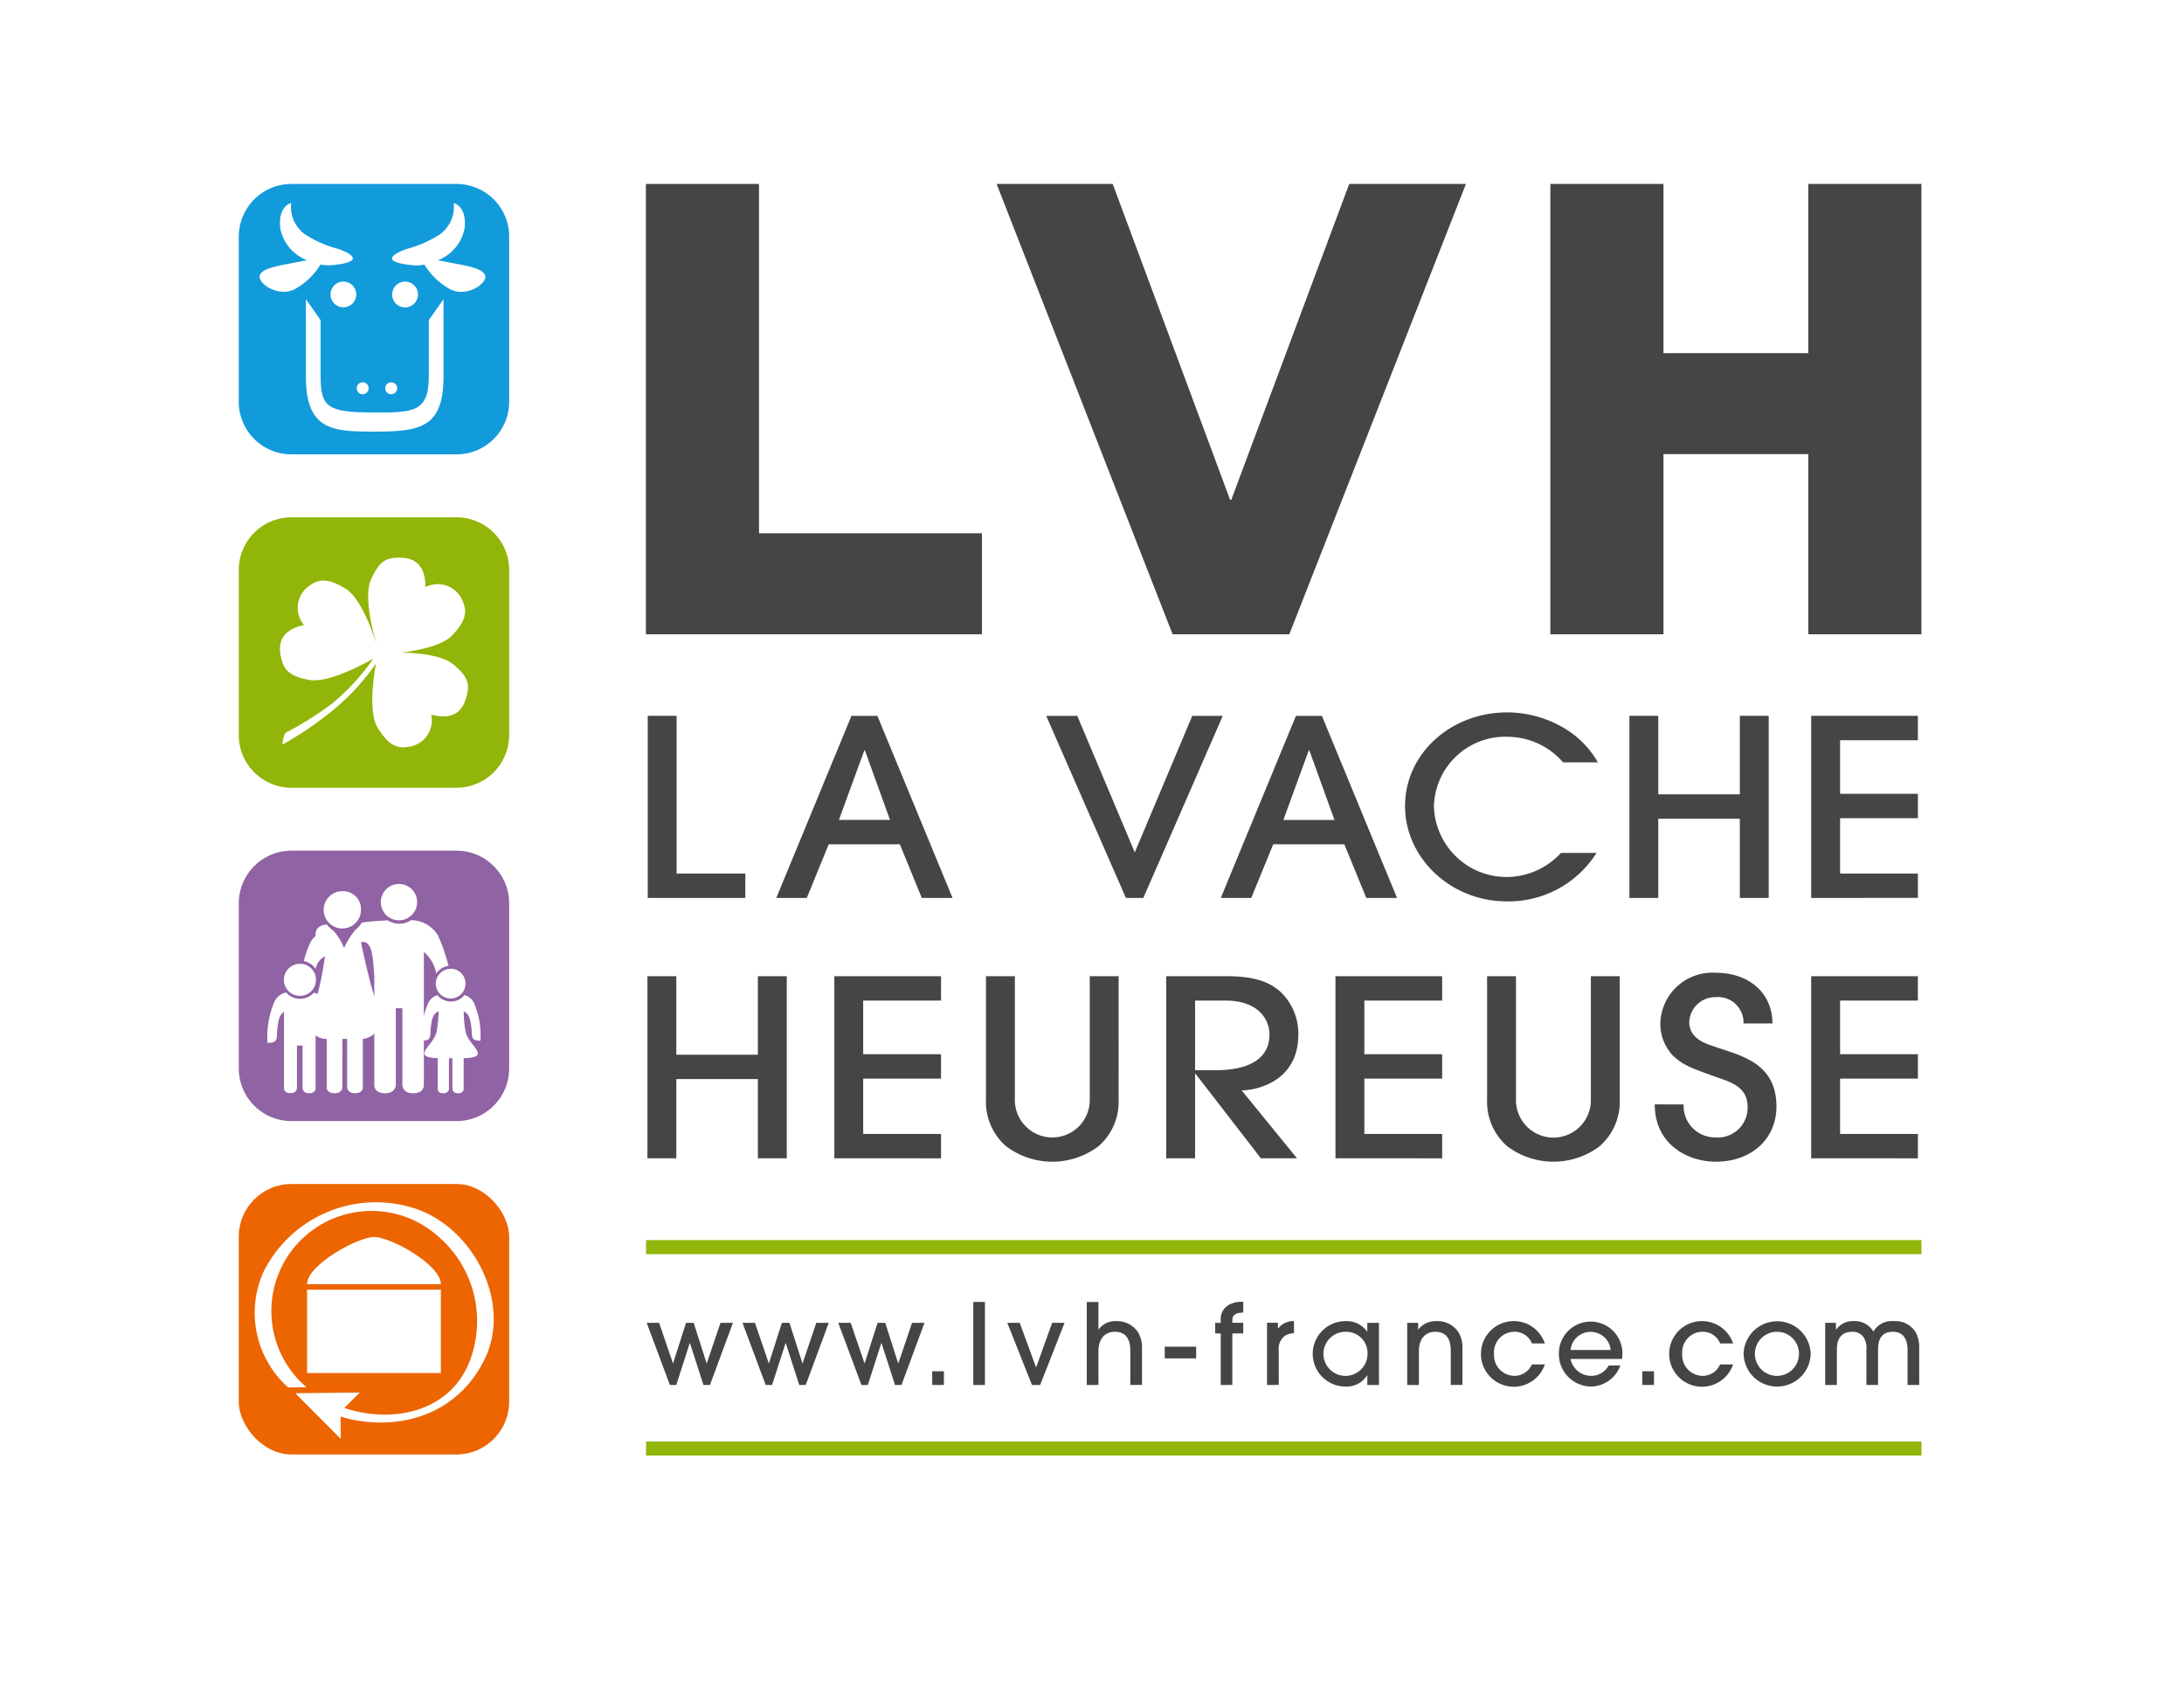 <svg xmlns="http://www.w3.org/2000/svg" xmlns:xlink="http://www.w3.org/1999/xlink" width="220" height="172" viewBox="0 0 220 172">
  <defs>
    <filter id="Rectangle_284" x="0" y="0" width="220" height="172" filterUnits="userSpaceOnUse">
      <feOffset dy="3" input="SourceAlpha"/>
      <feGaussianBlur stdDeviation="3" result="blur"/>
      <feFlood flood-opacity="0.161"/>
      <feComposite operator="in" in2="blur"/>
      <feComposite in="SourceGraphic"/>
    </filter>
  </defs>
  <g id="Groupe_51" data-name="Groupe 51" transform="translate(8.646 -10.57)">
    <g transform="matrix(1, 0, 0, 1, -8.65, 10.57)" filter="url(#Rectangle_284)">
      <rect id="Rectangle_284-2" data-name="Rectangle 284" width="202" height="154" transform="translate(9 6)" fill="#fff"/>
    </g>
    <g id="Groupe_1" data-name="Groupe 1" transform="translate(15.405 29.098)">
      <path id="Tracé_1" data-name="Tracé 1" d="M116.746,150.761V132.42h2.908v15.886h6.923v2.454Z" transform="translate(-75.549 -78.844)" fill="#464545"/>
      <path id="Tracé_2" data-name="Tracé 2" d="M154.445,150.761l-2.208-5.4H145.07l-2.208,5.4h-3.071l7.57-18.34h2.613l7.57,18.34Zm-3.2-7.857-2.532-7.013h-.054L146.1,142.9Z" transform="translate(-85.643 -78.844)" fill="#464545"/>
      <path id="Tracé_3" data-name="Tracé 3" d="M196.2,150.761l-8.028-18.34H191.3l5.792,13.754,5.792-13.754h3.071l-8,18.34Z" transform="translate(-106.834 -78.844)" fill="#464545"/>
      <path id="Tracé_4" data-name="Tracé 4" d="M234.119,150.761l-2.209-5.4h-7.167l-2.208,5.4h-3.071l7.57-18.34h2.613l7.57,18.34Zm-3.206-7.857-2.532-7.013h-.054l-2.558,7.013Z" transform="translate(-120.541 -78.844)" fill="#464545"/>
      <path id="Tracé_5" data-name="Tracé 5" d="M268.406,136.834a7.457,7.457,0,0,0-5.6-2.578,7.187,7.187,0,0,0-7.409,7.013,7.328,7.328,0,0,0,7.354,7.114,7.469,7.469,0,0,0,5.442-2.429h3.584a10.47,10.47,0,0,1-9.052,4.883c-5.657,0-10.238-4.388-10.238-9.593,0-5.353,4.687-9.442,10.265-9.442a11.262,11.262,0,0,1,6.088,1.786,9.489,9.489,0,0,1,3.071,3.246Z" transform="translate(-135.004 -78.573)" fill="#464545"/>
      <path id="Tracé_6" data-name="Tracé 6" d="M303.823,150.761v-7.98h-8.216v7.98H292.7V132.42h2.91v7.906h8.216V132.42h2.908v18.34Z" transform="translate(-152.618 -78.844)" fill="#464545"/>
      <path id="Tracé_7" data-name="Tracé 7" d="M325.288,150.761V132.42h10.749v2.454H328.2v5.4h7.839v2.454H328.2v5.576h7.839v2.454Z" transform="translate(-166.894 -78.844)" fill="#464545"/>
      <path id="Tracé_8" data-name="Tracé 8" d="M127.816,197.427v-7.98H119.6v7.98h-2.91v-18.34h2.91v7.906h8.216v-7.906h2.91v18.34Z" transform="translate(-75.524 -99.284)" fill="#464545"/>
      <path id="Tracé_9" data-name="Tracé 9" d="M150.195,197.427v-18.34h10.749v2.454H153.1v5.4h7.841V189.4H153.1v5.576h7.841v2.454Z" transform="translate(-90.2 -99.284)" fill="#464545"/>
      <path id="Tracé_10" data-name="Tracé 10" d="M190.733,191.5a5.941,5.941,0,0,1-2.02,4.709,7.736,7.736,0,0,1-9.32,0,5.939,5.939,0,0,1-2.021-4.709V179.089h2.91v12.342a3.774,3.774,0,1,0,7.544,0V179.089h2.908Z" transform="translate(-102.103 -99.285)" fill="#464545"/>
      <path id="Tracé_11" data-name="Tracé 11" d="M219.212,197.428l-6.571-8.5h-.054v8.5h-2.91v-18.34h6.17c2.8,0,4.255.619,5.305,1.536a5.8,5.8,0,0,1,1.834,4.337c0,4.858-4.418,5.625-5.71,5.625l5.576,6.842Zm-6.626-8.873h1.992c1.186,0,5.5-.049,5.5-3.594,0-1.537-1.132-3.419-4.418-3.419h-3.071Z" transform="translate(-116.253 -99.285)" fill="#464545"/>
      <path id="Tracé_12" data-name="Tracé 12" d="M240.017,197.427v-18.34h10.749v2.454h-7.839v5.4h7.839V189.4h-7.839v5.576h7.839v2.454Z" transform="translate(-129.543 -99.284)" fill="#464545"/>
      <path id="Tracé_13" data-name="Tracé 13" d="M280.557,191.5a5.944,5.944,0,0,1-2.019,4.709,7.739,7.739,0,0,1-9.322,0,5.941,5.941,0,0,1-2.02-4.709V179.089h2.91v12.342a3.774,3.774,0,1,0,7.543,0V179.089h2.908Z" transform="translate(-141.448 -99.285)" fill="#464545"/>
      <path id="Tracé_14" data-name="Tracé 14" d="M300.156,191.729a3.168,3.168,0,0,0,3.234,3.322,2.987,2.987,0,0,0,3.206-3.1c0-2.056-1.832-2.5-3.206-3-2.668-.942-3.315-1.239-4.231-2.056a4.647,4.647,0,0,1-1.347-3.446,5.251,5.251,0,0,1,5.578-4.982c3.313,0,5.71,2.009,5.71,5.106h-2.91a2.578,2.578,0,0,0-2.8-2.652,2.626,2.626,0,0,0-2.668,2.5c0,1.76,1.8,2.229,2.668,2.528,2.505.868,6.115,1.586,6.115,6,0,3.2-2.452,5.551-6.115,5.551-2.749,0-6.144-1.685-6.144-5.774Z" transform="translate(-154.61 -99.014)" fill="#464545"/>
      <path id="Tracé_15" data-name="Tracé 15" d="M325.288,197.427v-18.34h10.747v2.454H328.2v5.4h7.839V189.4H328.2v5.576h7.839v2.454Z" transform="translate(-166.894 -99.284)" fill="#464545"/>
      <path id="Tracé_16" data-name="Tracé 16" d="M122.929,247.468h-.656l-1.356-4.215h-.023l-1.356,4.215h-.644l-2.339-6.26h1.253l1.391,4.068h.021l1.3-4.068h.769l1.3,4.068h.023l1.379-4.068h1.253Z" transform="translate(-75.465 -126.494)" fill="#464545"/>
      <path id="Tracé_17" data-name="Tracé 17" d="M140.1,247.468h-.656l-1.356-4.215h-.023l-1.356,4.215h-.644l-2.339-6.26h1.255l1.39,4.068h.023l1.3-4.068h.767l1.3,4.068h.023l1.379-4.068h1.253Z" transform="translate(-82.985 -126.494)" fill="#464545"/>
      <path id="Tracé_18" data-name="Tracé 18" d="M157.266,247.468h-.656l-1.356-4.215h-.023l-1.356,4.215h-.644l-2.339-6.26h1.253l1.391,4.068h.021l1.3-4.068h.769l1.3,4.068h.023l1.379-4.068h1.253Z" transform="translate(-90.506 -126.494)" fill="#464545"/>
      <rect id="Rectangle_3" data-name="Rectangle 3" width="1.176" height="1.379" transform="translate(69.855 119.595)" fill="#464545"/>
      <rect id="Rectangle_4" data-name="Rectangle 4" width="1.176" height="8.362" transform="translate(73.99 112.612)" fill="#464545"/>
      <path id="Tracé_19" data-name="Tracé 19" d="M184.5,247.468h-.824l-2.487-6.26h1.255l1.639,4.475h.021l1.605-4.475h1.253Z" transform="translate(-103.775 -126.494)" fill="#464545"/>
      <path id="Tracé_20" data-name="Tracé 20" d="M199.827,245.829v-3.4c0-.486,0-1.955-1.56-1.955-.983,0-1.649.69-1.649,1.945v3.412h-1.176v-8.362h1.176v2.768h.023a2.033,2.033,0,0,1,1.75-.836,2.54,2.54,0,0,1,2.215,1.119,3.049,3.049,0,0,1,.4,1.6v3.707Z" transform="translate(-110.019 -124.856)" fill="#464545"/>
      <rect id="Rectangle_5" data-name="Rectangle 5" width="3.165" height="1.176" transform="translate(93.276 117.12)" fill="#464545"/>
      <path id="Tracé_21" data-name="Tracé 21" d="M219.016,245.829v-5.187h-.554v-1.073h.554v-.306a1.629,1.629,0,0,1,.746-1.457,2.477,2.477,0,0,1,1.525-.339v1.073c-.779,0-1.1.283-1.1.723v.306h1.1v1.073h-1.1v5.187Z" transform="translate(-120.102 -124.856)" fill="#464545"/>
      <path id="Tracé_22" data-name="Tracé 22" d="M227.75,247.335v-6.261h1.1v.566h.023a1.928,1.928,0,0,1,1.593-.736v1.209a2.207,2.207,0,0,0-.847.226,1.636,1.636,0,0,0-.69,1.57v3.425Z" transform="translate(-124.17 -126.362)" fill="#464545"/>
      <path id="Tracé_23" data-name="Tracé 23" d="M241.462,247.337v-.972h-.023a2.39,2.39,0,0,1-2.123,1.13,3.294,3.294,0,1,1,0-6.587,2.476,2.476,0,0,1,2.123,1.05h.023v-.881h1.176v6.26Zm-2.146-5.357a2.221,2.221,0,1,0,2.169,2.238,2.14,2.14,0,0,0-2.169-2.238" transform="translate(-127.781 -126.362)" fill="#464545"/>
      <path id="Tracé_24" data-name="Tracé 24" d="M257.265,247.335v-3.4c0-.486,0-1.955-1.559-1.955-.983,0-1.649.69-1.649,1.944v3.412H252.88v-6.261h1.1v.667H254a2.223,2.223,0,0,1,1.83-.836,2.541,2.541,0,0,1,2.215,1.12,3.038,3.038,0,0,1,.4,1.6v3.707Z" transform="translate(-135.178 -126.362)" fill="#464545"/>
      <path id="Tracé_25" data-name="Tracé 25" d="M271.345,243.154a1.878,1.878,0,0,0-1.763-1.176,2.056,2.056,0,0,0-2.057,2.215,2.079,2.079,0,0,0,2.034,2.225,1.9,1.9,0,0,0,1.775-1.153h1.31a3.306,3.306,0,1,1,0-2.113Z" transform="translate(-141.078 -126.362)" fill="#464545"/>
      <path id="Tracé_26" data-name="Tracé 26" d="M281.237,244.714a2.121,2.121,0,0,0,2.056,1.706,2,2,0,0,0,1.785-1.05h1.176a3.191,3.191,0,0,1-3.005,2.123,3.265,3.265,0,0,1-3.188-3.3,3.2,3.2,0,1,1,6.4-.078,5.928,5.928,0,0,1-.035.6Zm4.045-.9a2.033,2.033,0,0,0-4.045,0Z" transform="translate(-147.083 -126.362)" fill="#464545"/>
      <rect id="Rectangle_6" data-name="Rectangle 6" width="1.176" height="1.379" transform="translate(141.384 119.595)" fill="#464545"/>
      <path id="Tracé_27" data-name="Tracé 27" d="M305.079,243.154a1.874,1.874,0,0,0-1.762-1.176,2.057,2.057,0,0,0-2.058,2.215,2.081,2.081,0,0,0,2.037,2.225,1.891,1.891,0,0,0,1.773-1.153h1.312a3.306,3.306,0,1,1,0-2.113Z" transform="translate(-155.854 -126.362)" fill="#464545"/>
      <path id="Tracé_28" data-name="Tracé 28" d="M316.553,247.494a3.366,3.366,0,0,1-3.379-3.333,3.381,3.381,0,0,1,6.757.021,3.368,3.368,0,0,1-3.379,3.311m0-5.514a2.221,2.221,0,1,0,2.2,2.2,2.207,2.207,0,0,0-2.2-2.2" transform="translate(-161.587 -126.362)" fill="#464545"/>
      <path id="Tracé_29" data-name="Tracé 29" d="M336.1,247.335v-3.479c0-.532-.067-1.878-1.48-1.878-1.5,0-1.481,1.345-1.492,1.865v3.492h-1.176v-3.479a2.145,2.145,0,0,0-.26-1.289,1.305,1.305,0,0,0-1.163-.588c-1.549,0-1.549,1.4-1.549,1.865v3.492h-1.176v-6.261h1.085v.679h.023a2.05,2.05,0,0,1,1.8-.849,2.147,2.147,0,0,1,1.943,1.052,2.165,2.165,0,0,1,2.068-1.052,2.394,2.394,0,0,1,2.2,1.13,3.125,3.125,0,0,1,.35,1.525v3.775Z" transform="translate(-167.998 -126.362)" fill="#464545"/>
      <path id="Tracé_30" data-name="Tracé 30" d="M116.418,37.085h11.394V72.27h22.456V82.446h-33.85Z" transform="translate(-75.405 -37.085)" fill="#464545"/>
      <path id="Tracé_31" data-name="Tracé 31" d="M190.976,37.085,202.8,68.9h.12L214.8,37.085h11.757L208.765,82.446H197.008L179.281,37.085Z" transform="translate(-102.94 -37.085)" fill="#464545"/>
      <path id="Tracé_32" data-name="Tracé 32" d="M278.535,37.085H289.93V54.126h14.589V37.085h11.394V82.446H304.519V64.3H289.93V82.446H278.535Z" transform="translate(-146.415 -37.085)" fill="#464545"/>
      <rect id="Rectangle_7" data-name="Rectangle 7" width="128.473" height="1.416" transform="translate(41.029 106.382)" fill="#91b508"/>
      <rect id="Rectangle_8" data-name="Rectangle 8" width="128.473" height="1.416" transform="translate(41.029 126.668)" fill="#91b508"/>
      <path id="Rectangle_9" data-name="Rectangle 9" d="M5.31,0H21.93a5.31,5.31,0,0,1,5.31,5.31V21.933a5.307,5.307,0,0,1-5.307,5.307H5.307A5.307,5.307,0,0,1,0,21.933V5.31A5.31,5.31,0,0,1,5.31,0Z" transform="translate(0.001 0)" fill="#129bdb"/>
      <path id="Tracé_33" data-name="Tracé 33" d="M67.852,59.857v5.677c0,3.6-1.567,3.624-5.449,3.624-4.7,0-5.448-.488-5.448-3.624V59.857L55.471,57.75v7.784c0,5.449,2.716,5.551,6.932,5.551,4.55,0,6.932-.385,6.932-5.551V57.75Z" transform="translate(-48.709 -46.137)" fill="#fff"/>
      <path id="Tracé_34" data-name="Tracé 34" d="M62.481,55.888a1.295,1.295,0,1,1-1.3-1.3,1.3,1.3,0,0,1,1.3,1.3" transform="translate(-50.645 -44.753)" fill="#fff" fill-rule="evenodd"/>
      <path id="Tracé_35" data-name="Tracé 35" d="M73.544,55.888a1.3,1.3,0,1,1-1.3-1.3,1.3,1.3,0,0,1,1.3,1.3" transform="translate(-55.491 -44.753)" fill="#fff" fill-rule="evenodd"/>
      <path id="Tracé_36" data-name="Tracé 36" d="M65.785,73.241a.6.6,0,1,1-.6-.6.6.6,0,0,1,.6.6" transform="translate(-52.702 -52.659)" fill="#fff" fill-rule="evenodd"/>
      <path id="Tracé_37" data-name="Tracé 37" d="M70.9,73.241a.6.6,0,1,1-.6-.6.6.6,0,0,1,.6.6" transform="translate(-54.944 -52.659)" fill="#fff" fill-rule="evenodd"/>
      <path id="Tracé_38" data-name="Tracé 38" d="M55.119,45.139a11.626,11.626,0,0,1-3.405-1.5,3.424,3.424,0,0,1-1.359-3.131s-1.362.272-1.089,2.586a4.321,4.321,0,0,0,2.673,3.17c-2.367.511-4.317.661-4.715,1.458-.408.817,1.906,2.45,3.674,1.361a7.041,7.041,0,0,0,2.411-2.378,4.128,4.128,0,0,0,1.13.064c4.355-.408.681-1.634.681-1.634" transform="translate(-45.076 -38.586)" fill="#fff" fill-rule="evenodd"/>
      <path id="Tracé_39" data-name="Tracé 39" d="M80.256,47.726c-.4-.8-2.347-.947-4.715-1.458a4.327,4.327,0,0,0,2.673-3.17c.272-2.314-1.087-2.586-1.087-2.586a3.43,3.43,0,0,1-1.363,3.131,11.587,11.587,0,0,1-3.4,1.5s-3.674,1.226.681,1.634a4.124,4.124,0,0,0,1.13-.064,7.054,7.054,0,0,0,2.412,2.378c1.768,1.089,4.082-.545,3.674-1.361" transform="translate(-55.473 -38.586)" fill="#fff" fill-rule="evenodd"/>
      <path id="Rectangle_10" data-name="Rectangle 10" d="M5.31,0H21.931a5.307,5.307,0,0,1,5.307,5.307V21.93a5.31,5.31,0,0,1-5.31,5.31H5.31A5.31,5.31,0,0,1,0,21.93V5.31A5.31,5.31,0,0,1,5.31,0Z" transform="translate(0.001 33.578)" fill="#91b508"/>
      <path id="Tracé_40" data-name="Tracé 40" d="M68.174,114.745c-1.08-.84-3.356-1.072-5.111-1.117,1.771-.223,4.123-.7,5.1-1.728,1.252-1.308,1.582-2.272,1.089-3.382a2.685,2.685,0,0,0-3.773-1.478c0-2.8-1.724-2.984-2.758-2.97s-1.892.217-2.749,2.254c-.695,1.649.143,5,.615,6.6-.5-1.621-1.669-4.837-3.186-5.751-1.551-.933-2.565-1.048-3.541-.323a2.684,2.684,0,0,0-.617,4c-2.733.612-2.533,2.337-2.295,3.338s.624,1.8,2.8,2.192c1.833.331,5.107-1.363,6.479-2.137a22.811,22.811,0,0,1-4.036,4.427,32.671,32.671,0,0,1-4.734,3c-.338.212-.38,1.229-.38,1.229a34.761,34.761,0,0,0,5.042-3.431,23.016,23.016,0,0,0,4.377-4.741c-.306,1.7-.732,5,.172,6.482.944,1.547,1.789,2.118,2.988,1.929a2.686,2.686,0,0,0,2.4-3.262c2.7.725,3.329-.894,3.582-1.9s.279-1.883-1.466-3.239" transform="translate(-46.671 -66.426)" fill="#fff"/>
      <path id="Rectangle_11" data-name="Rectangle 11" d="M5.31,0H21.931a5.307,5.307,0,0,1,5.307,5.307V21.933a5.307,5.307,0,0,1-5.307,5.307H5.31A5.31,5.31,0,0,1,0,21.93V5.31A5.31,5.31,0,0,1,5.31,0Z" transform="translate(0.001 67.156)" fill="#9063a4"/>
      <path id="Tracé_41" data-name="Tracé 41" d="M69.126,179.821c.108.925-.139,1.363.907,1.363a8.151,8.151,0,0,0-.654-3.819,1.5,1.5,0,0,0-.953-.773,1.762,1.762,0,0,1-2.719.012,1.47,1.47,0,0,0-.918.76,7.137,7.137,0,0,0-.452,1.335v-6.457a3.739,3.739,0,0,1,1.248,2.18,1.781,1.781,0,0,1,1.237-.776,17.922,17.922,0,0,0-1.066-3.066,3.193,3.193,0,0,0-2.723-1.534,2.118,2.118,0,0,1-2.332.014c-.829.042-1.907.113-2.514.214-.035.007-.071.012-.111.017a2.144,2.144,0,0,1-.589.674l-.088.1a7.864,7.864,0,0,0-1.1,1.787,5.821,5.821,0,0,0-1.107-1.785,2.105,2.105,0,0,1-.623-.582c-.613.043-1.207.285-1.147,1.181a1.89,1.89,0,0,0-.554.7,10.582,10.582,0,0,0-.625,1.789,1.915,1.915,0,0,1,1.195.8,1.761,1.761,0,0,1,.937-1.266,33.866,33.866,0,0,1-.742,3.8,2.582,2.582,0,0,0-.368-.145,1.879,1.879,0,0,1-2.809-.018,1.707,1.707,0,0,0-1.149.882,8.958,8.958,0,0,0-.719,4.2c1.153,0,.878-.481,1-1.5.092-.789.2-1.324.658-1.639v7.681s-.048.513.652.513c.656,0,.656-.513.656-.513V181.7l-.02-.026h.6l-.016.026v4.26s0,.513.654.513c.7,0,.656-.513.656-.513v-5.314A1.806,1.806,0,0,0,54.55,181v4.862s-.057.617.79.617c.788,0,.788-.617.788-.617V181h.479v4.86s0,.617.791.617c.846,0,.79-.617.79-.617V181a1.879,1.879,0,0,0,1.156-.536v5.166s-.078.849,1.084.849c1.084,0,1.084-.849,1.084-.849v-7.712h.659v7.712s0,.849,1.082.849c1.161,0,1.083-.849,1.083-.849v-4.454c.81-.058.6-.5.7-1.354.1-.818.208-1.336.792-1.6a14.627,14.627,0,0,1-.215,2.1c-.347,1.412-2.65,2.521.115,2.62v3.09s-.041.446.568.446c.569,0,.569-.446.569-.446v-3.081h.346v3.081s0,.446.568.446c.608,0,.568-.446.568-.446v-3.085c2.9-.081.548-1.2.2-2.625a13.135,13.135,0,0,1-.2-2.09c.566.265.676.782.771,1.589M59.344,176.7c-.477-1.474-1.131-4.376-1.342-5.428,1.308-.373,1.206,2.376,1.342,3.262Z" transform="translate(-45.691 -94.887)" fill="#fff"/>
      <path id="Tracé_42" data-name="Tracé 42" d="M53.2,176.861a1.615,1.615,0,1,0,1.591,1.614,1.6,1.6,0,0,0-1.591-1.614" transform="translate(-47.016 -98.309)" fill="#fff"/>
      <path id="Tracé_43" data-name="Tracé 43" d="M80.32,177.755a1.494,1.494,0,1,0,1.469,1.494,1.482,1.482,0,0,0-1.469-1.494" transform="translate(-58.95 -98.701)" fill="#fff"/>
      <path id="Tracé_44" data-name="Tracé 44" d="M70.8,162.557a1.829,1.829,0,1,0,1.8,1.83,1.818,1.818,0,0,0-1.8-1.83" transform="translate(-54.635 -92.044)" fill="#fff"/>
      <path id="Tracé_45" data-name="Tracé 45" d="M62.573,165.723v-.012a1.8,1.8,0,0,0-1.739-1.865l-.02,0-.019,0a1.879,1.879,0,1,0,1.761,2.136c0-.005,0-.012,0-.017a2.137,2.137,0,0,0,.016-.241" transform="translate(-50.262 -92.608)" fill="#fff"/>
      <rect id="Rectangle_12" data-name="Rectangle 12" width="27.238" height="27.242" rx="5.31" transform="translate(0 100.732)" fill="#ec6500"/>
      <rect id="Rectangle_13" data-name="Rectangle 13" width="13.477" height="8.387" transform="translate(6.881 111.383)" fill="#fff"/>
      <path id="Tracé_46" data-name="Tracé 46" d="M69.16,230.572c0-1.959-5.053-4.752-6.739-4.752-1.592,0-6.738,2.794-6.738,4.752" transform="translate(-48.802 -119.754)" fill="#fff"/>
      <path id="Tracé_47" data-name="Tracé 47" d="M62.1,220.134a12.642,12.642,0,0,0-14.938,6.6,10.071,10.071,0,0,0,2.53,11.533l1.846-.02a10.085,10.085,0,1,1,13.1-15.338,11.255,11.255,0,0,1,3.612,11.923c-1.69,5.82-7.852,7.2-12.9,5.5l1.567-1.55-6.5.071L55,243.46l-.03-2.251c5.329,1.586,11.681.131,14.546-5.85,2.8-5.847-1.425-13.537-7.414-15.225" transform="translate(-44.718 -117.047)" fill="#fff"/>
    </g>
  </g>
</svg>
